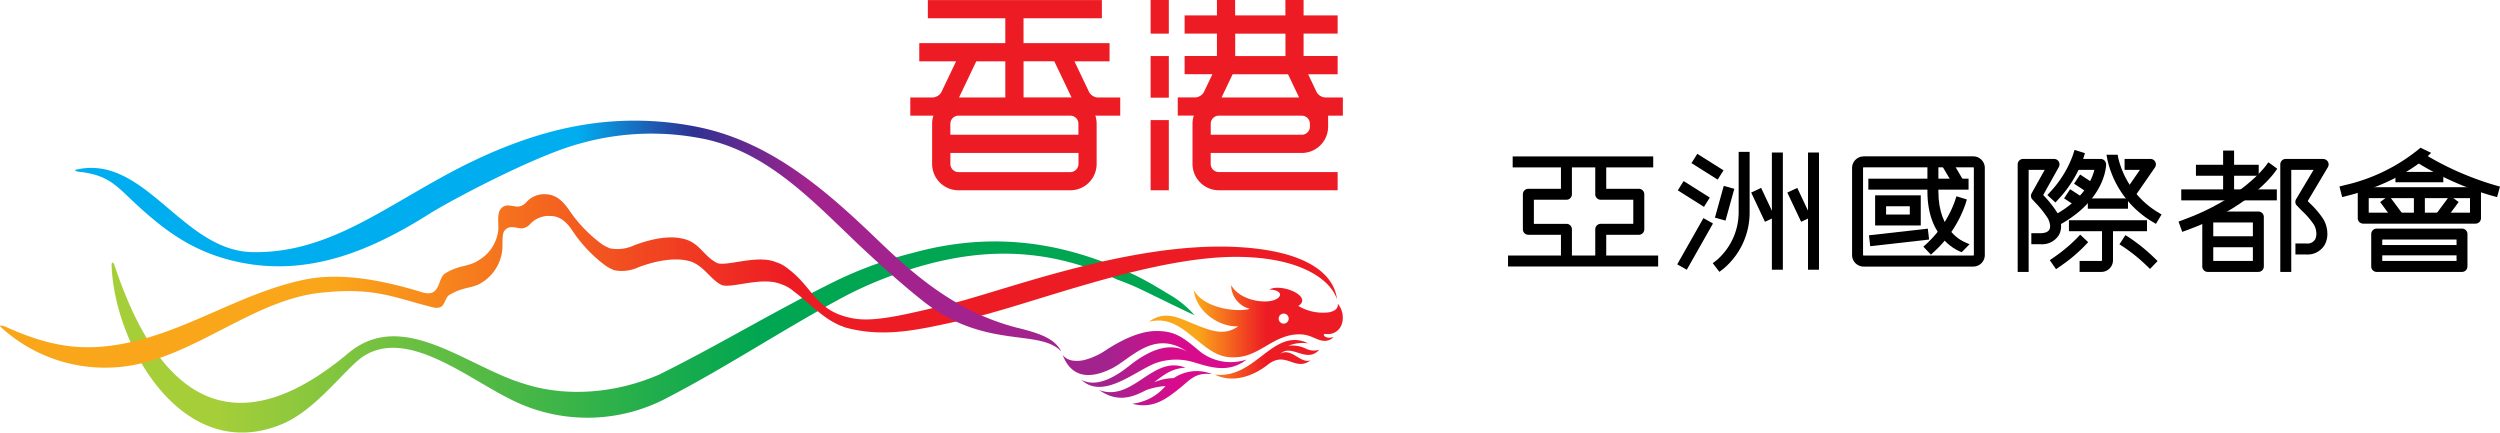 <svg xmlns="http://www.w3.org/2000/svg" xmlns:xlink="http://www.w3.org/1999/xlink" width="398.944" height="69.031" viewBox="0 0 398.944 69.031"><defs><style>.a{fill:none;}.b{clip-path:url(#a);}.c{fill:#ed1c24;}.d{clip-path:url(#b);}.e{fill:url(#c);}.f{fill:url(#d);}.g{fill:url(#e);}.h{fill:url(#f);}.i{fill:url(#g);}</style><clipPath id="a"><rect class="a" width="214.293" height="69.031"/></clipPath><clipPath id="b"><rect class="a" width="214.295" height="49.772"/></clipPath><linearGradient id="c" y1="0.5" x2="1" y2="0.5" gradientUnits="objectBoundingBox"><stop offset="0.25" stop-color="#a3238e"/><stop offset="0.6" stop-color="#d80b8c"/></linearGradient><linearGradient id="d" y1="0.5" x2="1" y2="0.5" gradientUnits="objectBoundingBox"><stop offset="0.25" stop-color="#faa61a"/><stop offset="0.6" stop-color="#ed1c24"/></linearGradient><linearGradient id="e" y1="0.5" x2="1" y2="0.5" gradientUnits="objectBoundingBox"><stop offset="0.041" stop-color="#a6ce39"/><stop offset="0.093" stop-color="#a6ce39"/><stop offset="0.6" stop-color="#00a651"/></linearGradient><linearGradient id="f" y1="0.5" x2="1" y2="0.5" gradientUnits="objectBoundingBox"><stop offset="0.25" stop-color="#faa61a"/><stop offset="0.59" stop-color="#ed1c24"/></linearGradient><linearGradient id="g" x1="0.743" y1="0.5" x2="0.275" y2="0.5" gradientUnits="objectBoundingBox"><stop offset="0" stop-color="#a3238e"/><stop offset="0.25" stop-color="#2e3192"/><stop offset="0.5" stop-color="#00aeef"/></linearGradient></defs><g transform="translate(-427 -268.108)"><g transform="translate(667.65 291.679)"><g transform="translate(26.998 0.661)"><g transform="translate(20.871 0.107)"><rect width="1.751" height="18.702"/></g><g transform="translate(17.57 5.75)"><rect width="1.751" height="5.155" transform="translate(0 0.747) rotate(-25.258)"/></g><g transform="translate(15.104 0.107)"><rect width="1.751" height="18.702"/></g><g transform="translate(11.803 5.747)"><rect width="1.751" height="5.155" transform="matrix(0.905, -0.426, 0.426, 0.905, 0, 0.747)"/></g><g transform="translate(5.67)"><path d="M44.393,3.14v9.726a10.143,10.143,0,0,1-3.443,7.508l-.691.535,1.06,1.381.691-.535a11.689,11.689,0,0,0,4.133-8.889V3.14Z" transform="translate(-40.26 -3.14)"/></g><g transform="translate(2.272 0.316)"><rect width="1.751" height="4.941" transform="matrix(0.533, -0.846, 0.846, 0.533, 0, 1.481)"/></g><g transform="translate(0.087 4.663)"><rect width="1.751" height="4.941" transform="matrix(0.533, -0.846, 0.846, 0.533, 0, 1.481)"/></g><g transform="translate(0 10.573)"><rect width="8.481" height="1.751" transform="matrix(0.493, -0.87, 0.87, 0.493, 0, 7.378)"/></g><g transform="translate(6.017 5.431)"><rect width="5.262" height="1.751" transform="matrix(0.267, -0.964, 0.964, 0.267, 0, 5.071)"/></g></g><g transform="translate(54.901 1.381)"><path d="M64.939,3.89A1.845,1.845,0,0,0,63.12,5.757V19.6a1.845,1.845,0,0,0,1.819,1.867H82.484A1.845,1.845,0,0,0,84.3,19.6V5.747A1.845,1.845,0,0,0,82.484,3.88H64.939Zm-.068,15.7V5.747c0-.078.049-.117.068-.117H82.484c.019,0,.068.039.068.117v13.84c0,.078-.049.117-.068.117H64.939C64.919,19.7,64.871,19.665,64.871,19.587Z" transform="translate(-63.12 -3.88)"/><g transform="translate(12.021 0.827)"><path d="M75.48,4.73V9.505c0,7.829,5.252,9.619,5.476,9.687L82.2,17.928s-.428-.175-.622-.272c-.292-.136-4.347-1.644-4.347-8.15V4.73Z" transform="translate(-75.48 -4.73)"/></g><g transform="translate(2.597 3.56)"><rect width="15.989" height="1.751"/></g><g transform="translate(3.676 6.215)"><path d="M66.9,10.27v4.814h7.284V10.27Zm5.534,1.751v1.313H68.651V12.021Z" transform="translate(-66.9 -10.27)"/></g><g transform="translate(11.379 6.37)"><path d="M79.819,11.266a17.134,17.134,0,0,1-4.357,6.613l-.642.593,1.2,1.274.642-.593a18.525,18.525,0,0,0,4.834-7.372l.263-.836-1.663-.515Z" transform="translate(-74.82 -10.43)"/></g><g transform="translate(14.043 0.081)"><rect width="1.751" height="4.581" transform="translate(0 0.888) rotate(-30.466)"/></g><g transform="translate(2.696 11.534)"><rect width="9.453" height="1.751" transform="translate(0 1.063) rotate(-6.453)"/></g></g><g transform="translate(106.991 0.457)"><g transform="translate(16.242 1.332)"><path d="M134.255,4.3a.872.872,0,0,0-.875.875V22.331h1.751V6.051h3.56c-.953,1.6-2.772,4.649-2.772,4.649a.9.9,0,0,0-.136.467.812.812,0,0,0,.233.564l.836.866a12.2,12.2,0,0,1,1.867,2.159,2.9,2.9,0,0,1,.418,1.488,1.909,1.909,0,0,1-.2.9,1.438,1.438,0,0,1-1.391.652h-1.751V19.55h1.751a3.169,3.169,0,0,0,2.918-1.537,3.585,3.585,0,0,0,.428-1.77,4.585,4.585,0,0,0-.681-2.393,13.951,13.951,0,0,0-2.13-2.49s-.165-.165-.321-.331c.554-.943,3.209-5.4,3.209-5.4a.914.914,0,0,0,.126-.447.833.833,0,0,0-.117-.428.883.883,0,0,0-.759-.447h-5.962Z" transform="translate(-133.38 -4.3)"/></g><g transform="translate(2.782 2.266)"><rect width="10.017" height="1.751"/></g><g transform="translate(0.438 6.195)"><rect width="15.25" height="1.751"/></g><g transform="translate(0 1.867)"><path d="M130.5,5.55c-.039.049-3.871,5.145-13,8.461l-.817.3.593,1.644.827-.3c9.677-3.511,13.655-8.841,13.82-9.064l.515-.71-1.41-1.031Z" transform="translate(-116.68 -4.85)"/></g><g transform="translate(7.119)"><rect width="1.751" height="7.712"/></g><g transform="translate(3.793 9.726)"><path d="M121.455,12.93a.872.872,0,0,0-.875.875v7.887a.872.872,0,0,0,.875.875h8.072a.872.872,0,0,0,.875-.875V13.805a.872.872,0,0,0-.875-.875h-8.072Zm7.2,1.751v6.137h-6.322V14.681Z" transform="translate(-120.58 -12.93)"/><g transform="translate(0.292 3.949)"><rect width="9.103" height="1.751"/></g></g></g><g transform="translate(0 1.391)"><g transform="translate(0.739)"><rect width="22.427" height="1.751"/></g><g transform="translate(0 15.814)"><rect width="23.954" height="1.751"/></g><g transform="translate(2.363 0.875)"><path d="M15.179,4.79V9.079h-5.2a.872.872,0,0,0-.875.875v5.592a.872.872,0,0,0,.875.875h5.2v4.192h1.751V15.547a.872.872,0,0,0-.875-.875H10.86V10.83h5.193a.872.872,0,0,0,.875-.875V4.79Z" transform="translate(-9.1 -4.79)"/></g><g transform="translate(13.917 0.875)"><path d="M20.98,4.79V9.954a.872.872,0,0,0,.875.875h5.193v3.842H21.855a.872.872,0,0,0-.875.875v5.067h1.751V16.422h5.2a.872.872,0,0,0,.875-.875V9.954a.872.872,0,0,0-.875-.875h-5.2V4.79H20.98Z" transform="translate(-20.98 -4.79)"/></g></g><g transform="translate(132.677 0)"><g transform="translate(5.067 12.906)"><path d="M149.175,15.73a.878.878,0,0,0-.875.875V21.77a.872.872,0,0,0,.875.875h13.606a.872.872,0,0,0,.875-.875V16.605a.872.872,0,0,0-.875-.875Zm12.741,1.751v3.414H150.06V17.481Z" transform="translate(-148.3 -15.73)"/><g transform="translate(0.593 2.626)"><rect width="14.19" height="1.644"/></g></g><g transform="translate(2.918 6.302)"><path d="M146.965,8.94a.872.872,0,0,0-.875.875v4.065a.872.872,0,0,0,.875.875H164.88a.872.872,0,0,0,.875-.875V9.815a.872.872,0,0,0-.875-.875H146.965ZM164,10.681V13H147.841V10.681Z" transform="translate(-146.09 -8.94)"/></g><g transform="translate(8.928 3.861)"><rect width="7.644" height="1.653"/></g><g transform="translate(11.875 6.536)"><rect width="1.751" height="4.795"/></g><g transform="translate(6.49 7.628)"><g transform="translate(0 0)"><rect width="1.751" height="3.754" transform="matrix(0.804, -0.595, 0.595, 0.804, 0, 1.042)"/></g><g transform="translate(8.887 0)"><rect width="3.754" height="1.751" transform="matrix(0.595, -0.804, 0.804, 0.595, 0, 3.017)"/></g></g><g transform="translate(12.507 0.943)"><path d="M155.95,4.918l.749.457a48.686,48.686,0,0,0,11.048,4.766l.846.233.467-1.683-.836-.233a47.837,47.837,0,0,1-10.6-4.571l-.749-.457Z" transform="translate(-155.95 -3.43)"/></g><path d="M143.936,8.432l-.846.214.428,1.692.846-.214c8.413-2.11,12.624-6.137,12.8-6.3l.554-.545-1.692-.817A28.758,28.758,0,0,1,143.936,8.432Z" transform="translate(-143.09 -2.46)"/></g><g transform="translate(81.326 0.35)"><g transform="translate(0 1.439)"><path d="M91.165,4.3a.872.872,0,0,0-.875.875V22.331h1.751V6.051H94.6L92.527,9.766a.859.859,0,0,0-.117.428.834.834,0,0,0,.224.574l.477.515a15.68,15.68,0,0,1,1.935,2.412,2.714,2.714,0,0,1,.418,1.332,1.15,1.15,0,0,1-.126.564c-.263.467-.943.564-1.469.564h-1.4v1.751h1.4a3.169,3.169,0,0,0,3-1.459,2.9,2.9,0,0,0,.35-1.42,4.342,4.342,0,0,0-.671-2.237A17.282,17.282,0,0,0,94.394,10.1s-.029-.029-.029-.039c.486-.875,2.49-4.464,2.49-4.464a.848.848,0,0,0,.107-.428.861.861,0,0,0-.875-.866H91.165Z" transform="translate(-90.29 -4.3)"/></g><g transform="translate(4.736)"><path d="M99.235,3.656a17.226,17.226,0,0,1-3.482,5.728l-.593.642,1.284,1.187.593-.642a18.659,18.659,0,0,0,3.861-6.39l.263-.836L99.5,2.82Z" transform="translate(-95.16 -2.82)"/></g><g transform="translate(5.407 1.439)"><path d="M99.361,4.3V6.051h3.316c-.35,1.469-1.585,4.484-6.069,7.051l-.759.438.866,1.517.759-.438c6.973-3.988,7.08-9.21,7.08-9.434a.875.875,0,0,0-.253-.622.884.884,0,0,0-.622-.263H99.361Z" transform="translate(-95.85 -4.3)"/></g><g transform="translate(16.845 1.439)"><path d="M107.824,4.3V6.051h2.451C109.351,7.373,107.61,9.9,107.61,9.9l1.439.992,3.618-5.223a.887.887,0,0,0,.058-.9.86.86,0,0,0-.778-.467Z" transform="translate(-107.61 -4.3)"/></g><g transform="translate(11.194 7.742)"><rect width="6.409" height="1.644"/></g><g transform="translate(8.179 11.223)"><rect width="12.459" height="1.751" transform="translate(0 0)"/></g><g transform="translate(9.881 11.379)"><path d="M104.029,20.744a.126.126,0,0,1-.117.117H100.45v1.751h3.462a1.868,1.868,0,0,0,1.867-1.867V14.52h-1.751Z" transform="translate(-100.45 -14.52)"/></g><g transform="translate(5.125 13.528)"><path d="M99.81,17.362A25.021,25.021,0,0,1,96.28,20.3l-.72.5.992,1.439.72-.5a25.2,25.2,0,0,0,3.812-3.18l.6-.632-1.274-1.2Z" transform="translate(-95.56 -16.73)"/></g><g transform="translate(16.242 13.596)"><path d="M106.99,18.269l.729.477a26.129,26.129,0,0,1,3.521,2.85l.622.6,1.216-1.255-.632-.613a28.049,28.049,0,0,0-3.774-3.054l-.729-.477Z" transform="translate(-106.99 -16.8)"/></g><g transform="translate(9 3.93)"><rect width="1.751" height="2.83" transform="matrix(0.55, -0.835, 0.835, 0.55, 0, 1.462)"/></g><g transform="translate(7.405 6.271)"><rect width="1.751" height="2.84" transform="matrix(0.551, -0.835, 0.835, 0.551, 0, 1.461)"/></g><g transform="translate(14.18 0.778)"><path d="M112.913,12.7a13.928,13.928,0,0,1-6.166-8.539l-.1-.545h-1.78l.156.856a15.476,15.476,0,0,0,6.983,9.726l.749.447.895-1.5Z" transform="translate(-104.87 -3.62)"/></g></g></g><g transform="translate(427 268.108)"><g class="b" transform="translate(0 0)"><g transform="translate(145.262 -0.01)"><path class="c" d="M129.979-22.662a4.2,4.2,0,0,0,4.2-4.2v-1.755h2.353v-2.905H133.65a1.728,1.728,0,0,1-1.276-.8s-.666-1.39-1.385-2.9H135.7V-38.13h-5.435v-3.577H135.7v-2.905h-5.435V-47.08h-2.905v2.468h-8.018V-47.08h-2.905v2.468h-5.159v2.905h5.159v3.577h-5.159v2.905h4.436l-1.385,2.895a1.71,1.71,0,0,1-1.27.8h-2.874v2.905h2.562a4.244,4.244,0,0,0-.208,1.291v6.425a4.205,4.205,0,0,0,4.2,4.2H135.7v-2.905H116.734a1.292,1.292,0,0,1-1.291-1.3v-1.755ZM127.371-41.7v3.577h-8.018V-41.7Zm.411,6.482,1.765,3.7h-12.37l1.765-3.7Zm-12.334,8.747v-.849a1.291,1.291,0,0,1,1.291-1.291h13.24a1.291,1.291,0,0,1,1.291,1.291v.463a1.294,1.294,0,0,1-1.291,1.291H115.449v-.906Z" transform="translate(-67.503 47.08)"/><rect class="c" width="2.905" height="5.373" transform="translate(38.35 0.005)"/><rect class="c" width="2.905" height="6.643" transform="translate(38.35 8.955)"/><rect class="c" width="2.905" height="11.199" transform="translate(38.35 19.175)"/><path class="c" d="M80.541-32.314l-2.369-4.967h5.607v-2.905H70.05v-3.967h12.5v-2.905H54.78v2.905H67.14v3.967H53.411v2.905h5.878l-2.374,4.967a1.719,1.719,0,0,1-1.27.8H51.979v2.905H55.67a4.252,4.252,0,0,0-.208,1.3V-20.9a4.206,4.206,0,0,0,4.2,4.2H77.516a4.2,4.2,0,0,0,4.2-4.2v-6.414a4.256,4.256,0,0,0-.213-1.317c.1.01.208.026.312.026h3.665v-2.905H81.811A1.765,1.765,0,0,1,80.541-32.314Zm-5.586-4.972,2.759,5.779c-.062,0-.125-.01-.187-.01H70.055v-5.769h4.9Zm-7.815,0v5.774H59.757l2.754-5.769H67.14ZM78.813-20.9a1.3,1.3,0,0,1-1.291,1.3H59.669a1.292,1.292,0,0,1-1.291-1.3v-1.755h20.44V-20.9Zm-20.44-4.66v-1.755a1.294,1.294,0,0,1,1.291-1.291H77.516a1.291,1.291,0,0,1,1.291,1.291v1.755Z" transform="translate(-51.979 47.074)"/></g><g class="d" transform="translate(-0.001 19.255)"><path class="e" d="M106.695,14.812c-2.605-2.192-3.843-2.972-6.627-2.972-2.688,0-5.594,1.492-7.87,2.939a11.229,11.229,0,0,1-3.664,1.7c-1.025.213-2.618.288-3.418-.867,1.492,3.968,4.7,3.776,7.857,2.2,3.014-1.5,6.723-6.306,11.979-2.709-2.443-1.33-5.427-.713-9.249,2.334-4.152,3.305-6.444,2.814-7.6,2.18,3.451,3.21,8.361-1.246,11.788-2.626a9.789,9.789,0,0,1,6.436-.083c2.092.6,5.273,1.784,8.161-.521A7.943,7.943,0,0,1,106.695,14.812Zm-3.839,4.543a8.132,8.132,0,0,0-3.122.667c1.688-1.338,2.959-2.234,4.993-2.33-5.181-2.113-8.416,5.565-13.759,3.568,3.114,2.2,5.635.959,7.511,0a10.954,10.954,0,0,1,3.059-.634,8.154,8.154,0,0,1-5.3,2.809c3.351.942,5.623-.9,7.686-2.563,1.355-1.088,2.3-2.318,4.447-2.192.217.013.488.008.621.013-.071-.017-.229-.071-.3-.088A6.521,6.521,0,0,0,102.856,19.356Z" transform="translate(84.446 21.73)"/><path class="f" d="M128.879,11.951a4.939,4.939,0,0,0-2.73-.413,6.015,6.015,0,0,1,3.218-.383c-5.681-2.726-8.416,5.823-14.964,4.96,2.843,1.451,6.136.275,8.474-1.563,2.943-2.313,4.31,1.184,6.848-.7-.913.313-1.655-.292-2.493-.771-.771-.446-1.646-.788-2.376-.229,1.755-1.78,4.21,1.6,6.24-.692A2.865,2.865,0,0,1,128.879,11.951Zm5.181-7.119c.079.9-.709,1.2-1.392,1.359a7.715,7.715,0,0,1-4.914-1.013c2.363-1.517-2.63-3.66-4.635-2.634,2.693.146,1.98,1.821-.463,1.913-1.9.071-4.514-.675-5.623-2.593a3.925,3.925,0,0,0,2.984,3.772c-1.78.567-7.244.054-8.949-2.993.4,3.522,4.2,5.973,7.1,5.773-2.2,1.6-4.4.721-6.932-.3-2.472-.98-4.718-2.343-7.319-.413,3.389-.884,5.627,1.3,7.928,3.151,2.355,1.884,3.818,2.822,6.652,2.438,3.339-.45,5.569-3.589,9.437-3.589,1.842,0,2.805,1.042,3.993,1.042a1.973,1.973,0,0,0,1.471-.617c-1.446.479-2-.613-1.234-.479a2.326,2.326,0,0,0,2.588-1.788A3.443,3.443,0,0,0,134.06,4.832ZM125.419,8a.8.8,0,1,1,.8-.8A.8.8,0,0,1,125.419,8Z" transform="translate(79.431 24.391)"/><path class="g" d="M-121.837-3.885c.433,12.867,11.458,32.153,27.393,25.293,5.419-2.334,10.087-9.032,12.871-10.787,6.84-4.314,16.031,3.164,23,6.707a27.1,27.1,0,0,0,25.559-.117C-23.863,12.459-14.981,6.6-5.99,1.721A60.385,60.385,0,0,1,4.118-2.709C16.035-6.807,27-6.953,38.672-1.559c.488.175,2.034.729,3.572,1.467,3.08,1.476,7.974,3.91,8.732,4.193A15.989,15.989,0,0,0,47.271,1C45.921.208,44.482-.713,43.09-1.442a31.6,31.6,0,0,0-3.8-1.78C28.51-7.915,17.7-9.053,6.01-5.823A63.948,63.948,0,0,0-7.757-.613c-9,4.489-17.6,9.7-26.693,14.2-6.727,2.926-14.73,3.739-21.77,1.4C-65.316,12.2-75.466,2.968-84.056,10.17-99.3,22.954-112.929,21.662-121.407-3.968-121.553-4.41-121.853-4.368-121.837-3.885Z" transform="translate(139.643 26.931)"/><g transform="translate(0.006 0)"><path class="h" d="M51.084-9.517C33.99-10.339,13.708-2.369,5.367-.393-1.219,1.166-6.37,2.516-9.872,1.9-15.945.841-16.249-2.957-20.313-6a5.56,5.56,0,0,0-1.951-1.084c-2.78-1.167-7.1.429-8.987.229a3.079,3.079,0,0,1-.342-.058c-2.172-1.046-2.743-3.043-5.044-3.781-2.484-.8-5.535-.1-8.249.9A6.274,6.274,0,0,1-48.8-9.3a7.946,7.946,0,0,1-1.267-.663,22.083,22.083,0,0,1-5.106-5.26c-.488-.659-1.642-2.605-3.76-2.7a3.817,3.817,0,0,0-3.247,1.33,1.98,1.98,0,0,1-1.384.646c-1.038-.092-1.917-.534-2.659.379-.629.779-.292,2.388-.379,3.343a6.357,6.357,0,0,1-3.1,4.81c-1.651,1.117-3,.688-5.352,2.1-1.342.8-.629,4.1-3.931,2.959-6.532-1.976-12.934-3.109-18.569-1.938C-108.383-2.04-117.419,4.821-128.5,6.247c-5.385.692-10.141-.067-16.535-2.947-.742-.342-1.292-.342-1-.075A24.583,24.583,0,0,0-126.156,9.54C-114.793,8.035-105.211-1.627-93.9-2.3c7.757-.713,10.862.921,16.823,2.413,0,0,1.167.354,1.651-.371s.534-1.309,1.025-1.6c2.363-1.421,3.639-.934,5.3-2.055A6.966,6.966,0,0,0-66-8.746c.167-.946-.1-2.722.383-3.355.717-.934,1.626-.475,2.668-.379a1.988,1.988,0,0,0,1.392-.646,4.021,4.021,0,0,1,3.26-1.334c2.2,0,3.289,2.047,3.772,2.709A22.128,22.128,0,0,0-49.395-6.47a8.144,8.144,0,0,0,1.271.663A6.3,6.3,0,0,0-44.188-6.3c2.722-1.009,5.806-1.613,8.178-.93,2.172.625,3.455,3.151,5.164,3.826a3.079,3.079,0,0,0,.342.058c1.892.2,6.231-1.4,9.024-.229a5.613,5.613,0,0,1,1.959,1.088c2.989,2.234,4.506,4.21,7.5,5.523.279.071.6.246.875.321C-4.649,5.1,1.074,3.525,7.593,2.145,17.4.069,37.1-8,51.3-7.934c10.158.05,14.943,3.681,15.947,6.79C66.744-5.245,62.371-8.971,51.084-9.517Z" transform="translate(146.111 29.67)"/><path class="i" d="M20.623-.878C11.186-3.267,4.454-8.977-1.66-14.863c-8.115-7.815-16.831-15.468-28.156-17.944a50.643,50.643,0,0,0-19.132-.421c-8.111,1.371-15.906,4.7-23.063,8.732-1.2.667-2.388,1.35-3.572,2.034-8.286,4.781-16.073,9.712-25.939,9.5-11.233-.242-17.16-15.806-28.2-13.13-.125.029,0,.246.5.3,4.9.509,6.094,2.343,9.408,5.381,4.156,3.81,8.353,7.036,14.676,8.691,11.959,3.13,22.471-1.388,32.053-7.444,2.868-1.813,16.381-9.074,23.671-11.062a41.873,41.873,0,0,1,20.566-.679C-18.325-28.434-11.114-20.065-3.5-13c3.034,2.818,6.156,5.56,8.987,7.807C15.4,2.7,24.128-.841,27.6,2.906,26.654.964,24.462.047,20.623-.878" transform="translate(141.751 33.94)"/></g></g></g></g></g></svg>